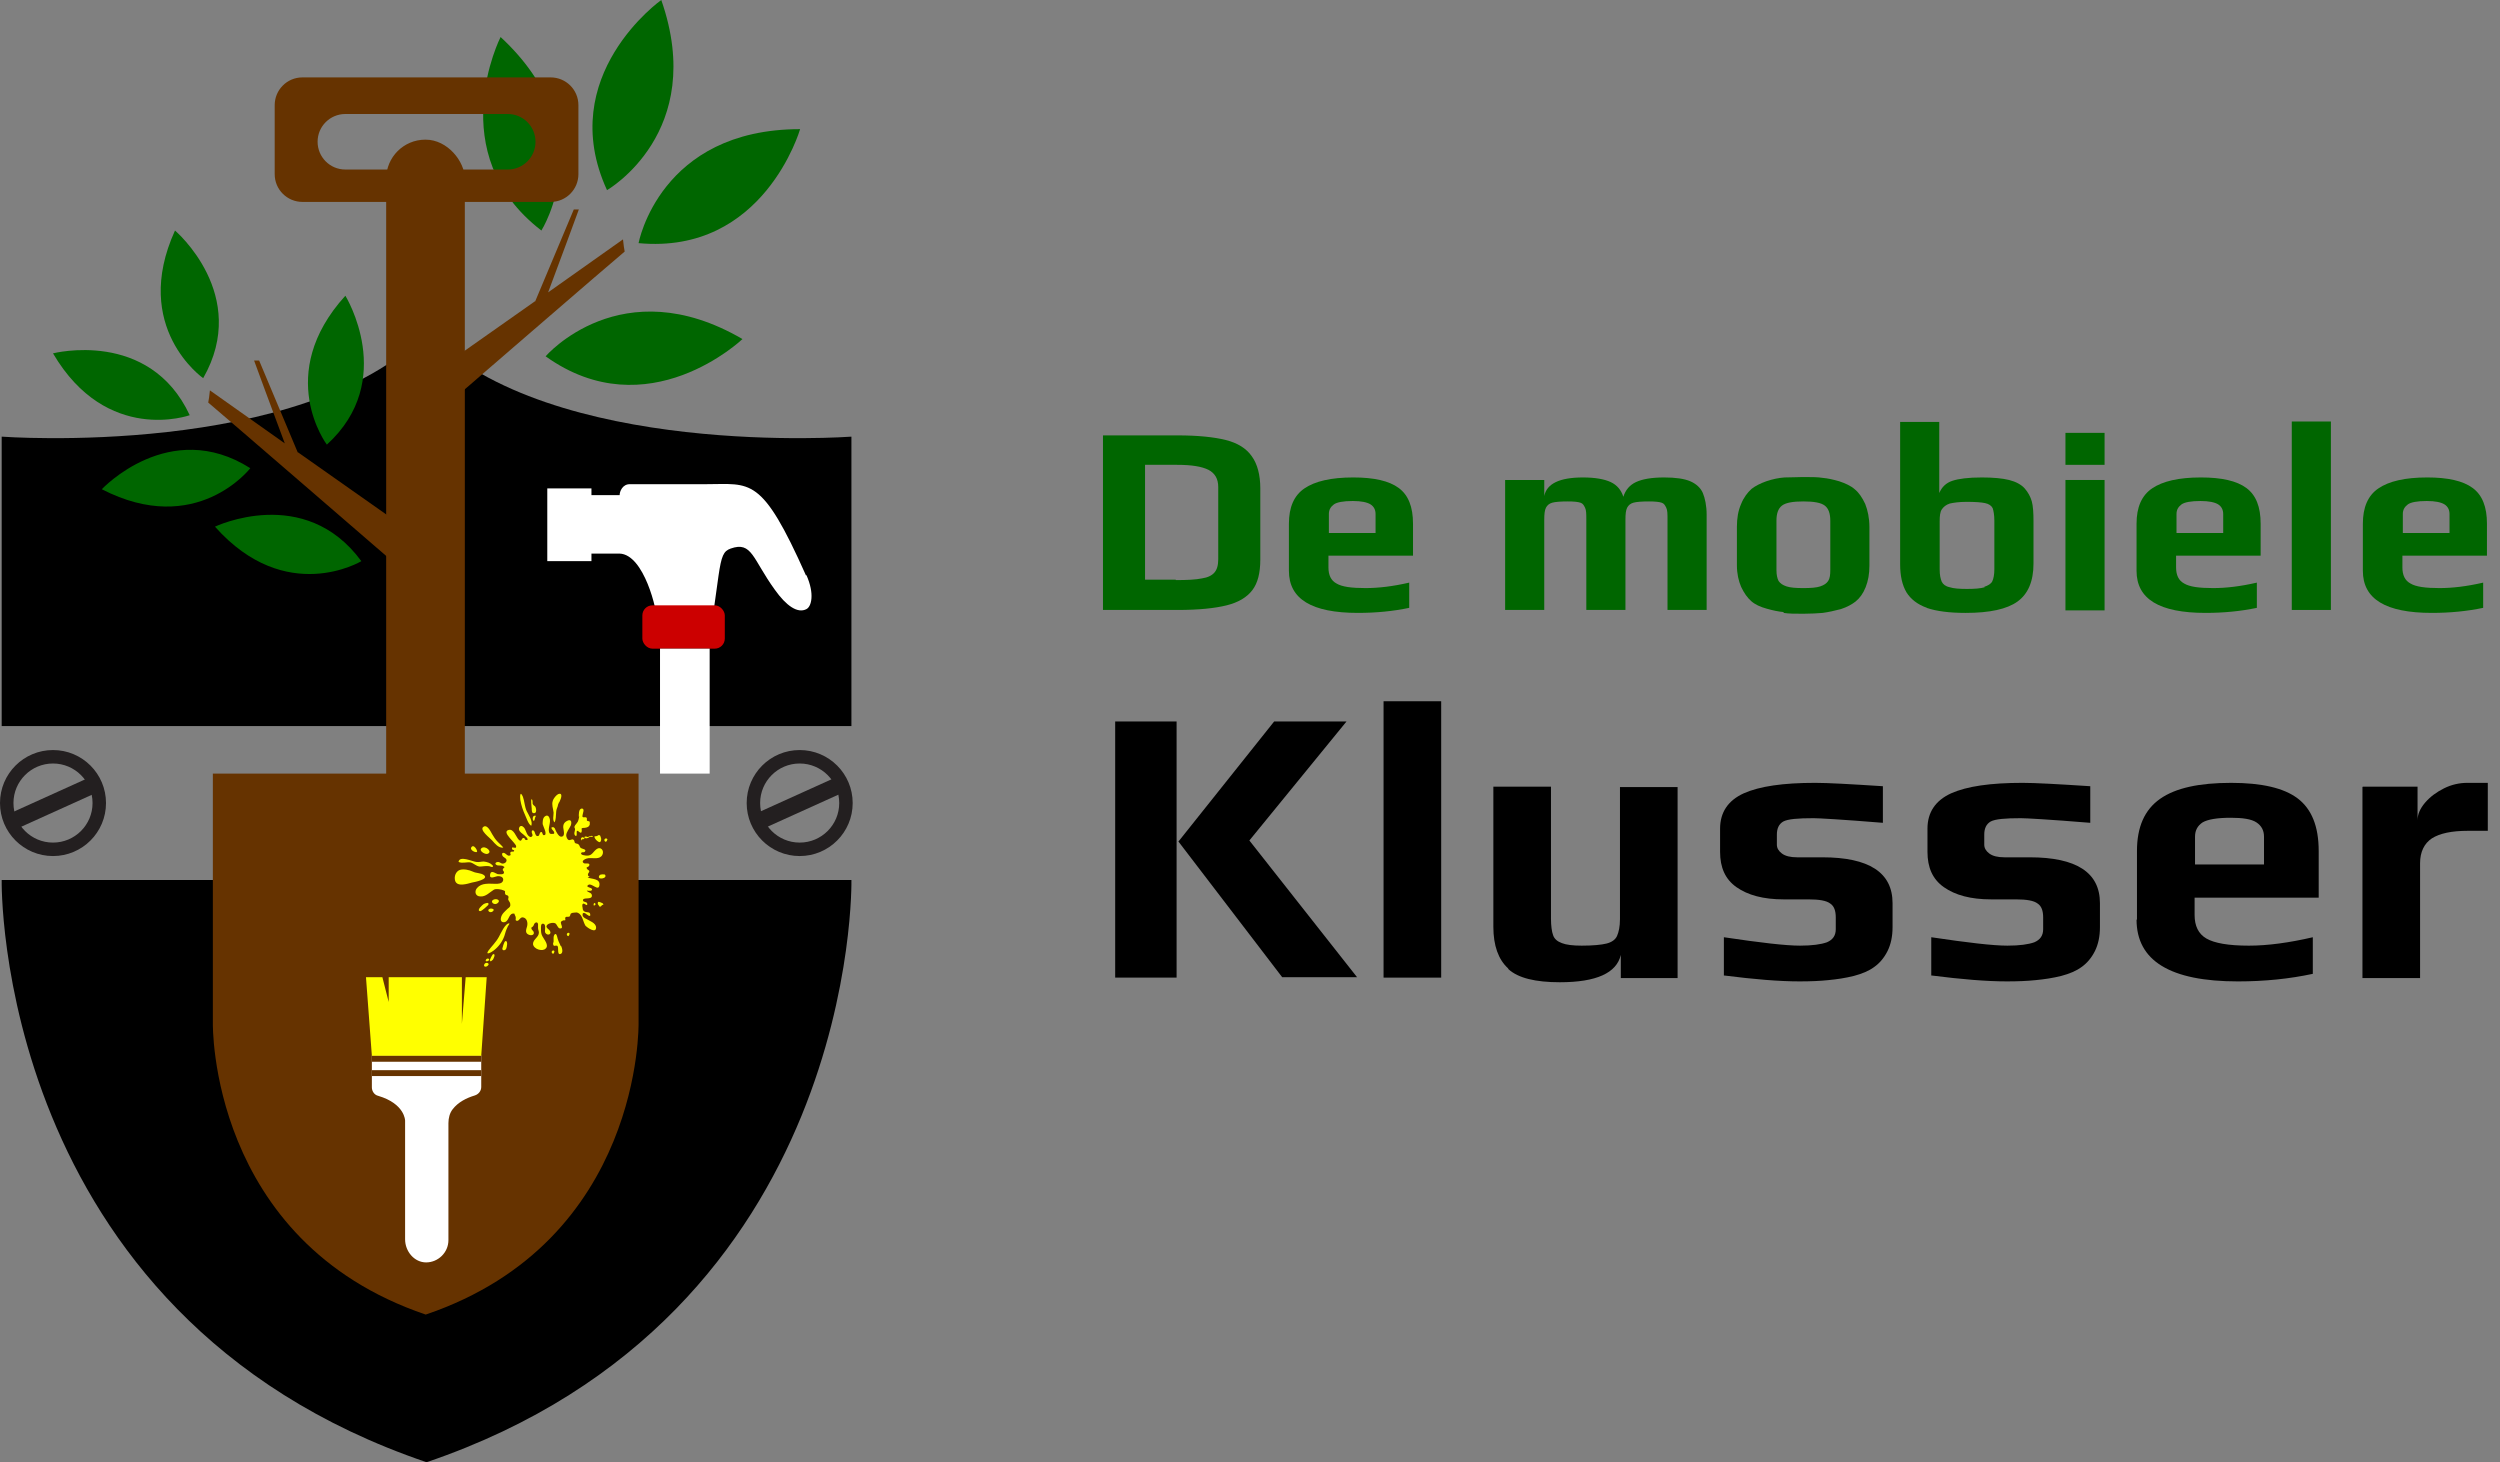 <?xml version="1.0" encoding="UTF-8"?>
<svg xmlns="http://www.w3.org/2000/svg" id="Layer_1" viewBox="0 0 59.43 34.76">
  <rect x="0" y="0" width="59.43" height="34.76" fill="#808080" stroke="none"/>
  <defs>
    <style>
      .cls-1 {
        fill: #231f20;
      }

      .cls-2 {
        fill: none;
        stroke: #231f20;
        stroke-miterlimit: 10;
        stroke-width: .32px;
      }

      .cls-3 {
        fill: #c00;
      }

      .cls-4 {
        fill: #fff;
      }

      .cls-5 {
        fill: #ff0;
      }

      .cls-6 {
        fill: #060;
      }

      .cls-7 {
        fill: #630;
      }
    </style>
  </defs>
  <g>
    <circle class="cls-2" cx="1.26" cy="19.09" r="1.1"></circle>
    <rect class="cls-1" x=".16" y="18.89" width="2.2" height=".4" transform="translate(-7.76 2.22) rotate(-24.34)"></rect>
  </g>
  <g>
    <circle class="cls-2" cx="19.01" cy="19.09" r="1.1"></circle>
    <rect class="cls-1" x="17.91" y="18.89" width="2.2" height=".4" transform="translate(-6.18 9.53) rotate(-24.34)"></rect>
  </g>
  <path d="M20.24,20.92H.04s-.2,10.34,10.1,13.84c10.3-3.5,10.1-13.84,10.1-13.84Z"></path>
  <path d="M.04,17.26v-6.88s7.13.53,10.1-2.47v9.35H.04Z"></path>
  <path d="M20.24,17.26v-6.88s-7.13.53-10.1-2.47v9.35s10.1,0,10.1,0Z"></path>
  <path class="cls-7" d="M15.18,24.32v-5.93H5.06v5.93h0s-.1,5.18,5.06,6.93c5.16-1.75,5.06-6.93,5.06-6.93Z"></path>
  <rect class="cls-7" x="9.18" y="3.32" width="1.87" height="20.33" rx=".93" ry=".93"></rect>
  <path class="cls-7" d="M7.08,10.76l-.92-2.19h-.12s.48,1.31.73,1.97l-1.78-1.26-.02.17-.02.12c.06.04,4.71,4.06,4.71,4.06v-.62s.02-.43.02-.43l-2.6-1.83Z"></path>
  <path class="cls-7" d="M12.72,7.17l.92-2.19h.12s-.48,1.31-.73,1.97l1.78-1.26.02.17.02.12c-.06.04-4.71,4.06-4.71,4.06v-.62s-.02-.43-.02-.43l2.6-1.83Z"></path>
  <g>
    <path class="cls-6" d="M12.87,5.48s1.48-2.33-.97-4.6c0,0-1.41,2.77.97,4.6Z"></path>
    <path class="cls-6" d="M14.43,4.52s2.39-1.37,1.29-4.52c0,0-2.54,1.8-1.29,4.52Z"></path>
  </g>
  <path class="cls-6" d="M8.59,13.34s-1.79,1.08-3.48-.82c0,0,2.13-1.02,3.48.82Z"></path>
  <path class="cls-6" d="M5.95,11.13s-1.28,1.66-3.53.5c0,0,1.61-1.72,3.53-.5Z"></path>
  <path class="cls-6" d="M4.51,9.87s-1.97.71-3.25-1.47c0,0,2.29-.59,3.25,1.47Z"></path>
  <path class="cls-6" d="M4.83,8.99s-1.72-1.2-.67-3.51c0,0,1.8,1.53.67,3.51Z"></path>
  <path class="cls-6" d="M7.77,10.57s-1.26-1.67.44-3.54c0,0,1.24,2.01-.44,3.54Z"></path>
  <path class="cls-6" d="M12.97,8.47s1.8-2.09,4.68-.41c0,0-2.25,2.15-4.68.41Z"></path>
  <path class="cls-6" d="M15.18,5.78s.5-2.71,3.84-2.71c0,0-.86,2.99-3.84,2.71Z"></path>
  <g>
    <path class="cls-4" d="M19.16,13.68c-1.06-2.38-1.31-2.17-2.38-2.17-.88,0-1.24,0-1.81,0-.17,0-.24.17-.24.26h-.67s0-.16,0-.16h-1.05s0,1.73,0,1.73h1.05s0-.18,0-.18h.67c.58.02.9,1.36.89,1.62h1.31s.11-.82.15-1.09c.07-.48.12-.59.29-.65.51-.18.52.25,1.05.98.27.38.54.57.75.46.12-.06.2-.36,0-.81Z"></path>
    <rect class="cls-3" x="15.27" y="14.39" width="1.96" height="1.03" rx=".24" ry=".24"></rect>
    <rect class="cls-4" x="15.69" y="15.42" width="1.18" height="2.97"></rect>
  </g>
  <g>
    <path class="cls-6" d="M26.22,10.35h1.77c.49,0,.87.04,1.15.11.28.07.49.2.62.39.13.18.2.44.2.76v1.69c0,.32-.06.56-.19.73s-.33.29-.61.36-.67.11-1.17.11h-1.77v-4.15ZM27.95,13.79c.27,0,.48-.01.62-.04.14-.02.24-.07.3-.14.06-.07.09-.17.09-.32v-1.71c0-.2-.08-.33-.23-.41-.16-.08-.4-.12-.75-.12h-.76v2.73h.73Z"></path>
    <path class="cls-6" d="M30.64,13.56v-1.11c0-.39.12-.67.37-.84s.63-.26,1.16-.26c.49,0,.85.08,1.08.25.23.17.34.45.34.85v.76h-2.01v.28c0,.18.06.31.19.38.13.08.36.11.69.11.31,0,.65-.04,1.04-.13v.6c-.38.08-.79.12-1.22.12-1.1,0-1.64-.33-1.64-1ZM32.7,12.67v-.45c0-.1-.04-.18-.12-.23-.08-.05-.22-.08-.42-.08-.23,0-.38.03-.45.08-.08.06-.12.13-.12.23v.45h1.12Z"></path>
    <path class="cls-6" d="M35.78,11.41h.93v.38c.06-.29.36-.44.92-.44.29,0,.51.04.66.11s.25.19.3.35c.05-.16.15-.28.3-.35.15-.07.37-.11.67-.11.27,0,.48.03.62.09s.25.16.3.28.09.3.09.51v2.27h-.93v-2.14c0-.14,0-.23-.03-.29s-.05-.1-.11-.12-.16-.03-.3-.03c-.17,0-.3.01-.37.03-.07.02-.12.06-.15.12s-.04.15-.04.29v2.14h-.93v-2.14c0-.14,0-.23-.03-.29s-.05-.1-.11-.12-.16-.03-.3-.03c-.17,0-.3.01-.37.03-.07.02-.12.06-.15.12s-.04.15-.04.29v2.14h-.93v-3.1Z"></path>
    <path class="cls-6" d="M42.4,14.55c-.12-.01-.26-.04-.4-.08-.15-.04-.28-.1-.37-.18-.09-.08-.17-.19-.24-.34-.06-.14-.1-.31-.1-.51v-.92c0-.2.03-.38.1-.54.06-.15.15-.27.25-.36.09-.07.21-.13.35-.18.15-.05.29-.08.43-.09.16,0,.31-.01.44-.01.2,0,.35,0,.47.02.12.01.25.04.39.08.15.05.28.11.37.19.1.08.18.2.25.35.06.15.1.34.1.55v.92c0,.19-.03.36-.09.51-.06.15-.14.26-.24.34-.09.07-.2.13-.35.18-.15.04-.29.07-.43.09-.13.01-.28.02-.46.02-.19,0-.35,0-.47-.02ZM43.27,13.94c.09-.03.15-.07.19-.13.04-.06.05-.15.05-.26v-1.17c0-.17-.04-.29-.13-.36-.09-.07-.26-.1-.51-.1s-.42.03-.51.1c-.09.07-.13.19-.13.36v1.17c0,.12.02.2.05.26.04.06.1.1.19.13.09.03.22.04.4.04s.31-.01.4-.04Z"></path>
    <path class="cls-6" d="M45.81,14.45c-.23-.08-.39-.21-.49-.37-.1-.17-.15-.39-.15-.67v-3.38h.93v1.69c.06-.14.16-.24.31-.29.15-.05.38-.08.7-.08.27,0,.49.02.65.06s.29.11.37.2c.08.09.14.2.17.31.03.11.04.27.04.46v1.02c0,.42-.13.72-.38.9-.25.18-.66.27-1.23.27-.39,0-.7-.04-.93-.12ZM47.17,13.95c.09-.03.16-.07.19-.13s.05-.16.05-.29v-1.15c0-.14-.02-.24-.04-.3-.03-.06-.09-.1-.18-.12-.09-.02-.24-.03-.44-.03-.18,0-.31.02-.4.04-.09.03-.15.08-.19.14s-.05.16-.05.28v1.15c0,.13.02.22.05.29.03.06.09.11.19.13.09.03.23.04.41.04s.32-.01.42-.04Z"></path>
    <path class="cls-6" d="M49.1,10.29h.93v.76h-.93v-.76ZM49.1,11.41h.93v3.1h-.93v-3.1Z"></path>
    <path class="cls-6" d="M50.79,13.56v-1.11c0-.39.12-.67.37-.84s.63-.26,1.16-.26c.49,0,.85.08,1.08.25.23.17.34.45.34.85v.76h-2.01v.28c0,.18.06.31.19.38.13.08.36.11.69.11.31,0,.65-.04,1.04-.13v.6c-.38.08-.79.12-1.22.12-1.1,0-1.64-.33-1.64-1ZM52.85,12.67v-.45c0-.1-.04-.18-.12-.23-.08-.05-.22-.08-.42-.08-.23,0-.38.03-.45.08-.08.06-.12.13-.12.23v.45h1.12Z"></path>
    <path class="cls-6" d="M54.48,10.02h.93v4.48h-.93v-4.48Z"></path>
    <path class="cls-6" d="M56.17,13.56v-1.11c0-.39.12-.67.37-.84s.63-.26,1.16-.26c.49,0,.85.08,1.08.25.23.17.34.45.34.85v.76h-2.01v.28c0,.18.06.31.19.38.13.08.36.11.69.11.31,0,.65-.04,1.04-.13v.6c-.38.08-.79.12-1.22.12-1.1,0-1.64-.33-1.64-1ZM58.23,12.67v-.45c0-.1-.04-.18-.12-.23-.08-.05-.22-.08-.42-.08-.23,0-.38.03-.45.08-.08.06-.12.13-.12.23v.45h1.12Z"></path>
  </g>
  <path class="cls-5" d="M13.97,20.86c.09.04.3.02.28.18-.02.17-.19-.07-.27,0-.07.05.08.06.09.09.03.06-.09.05-.12.04.02.05.11.04.12.11.02.13-.23.03-.21.13.01.04.09.02.1.07.01.08-.06,0-.08,0-.05,0-.04.06-.03.1,0,.05.02.09.08.1.04.01.09,0,.1.05.02.1-.09,0-.12-.02-.04-.02-.07,0-.06.05,0,.03.05.07.08.08.08.05.24.1.24.21,0,.15-.21,0-.25-.04-.06-.09-.07-.26-.18-.31-.04-.02-.09,0-.13,0-.06.02-.04.02-.06.07-.02.05-.08,0-.11.04-.01.01,0,.04,0,.06-.01.02-.03,0-.05.01-.05.02-.07.03-.05.09.01.03.05.11-.03.1-.05,0-.07-.1-.11-.12-.05-.03-.2,0-.21.07,0,.04.05.07.07.09.08.1-.05.15-.1.06-.02-.05.03-.19-.04-.21-.07-.02-.06.08-.06.11,0,.07,0,.12.03.18.04.08.17.22.08.3-.08.08-.29.01-.3-.11,0-.11.14-.16.14-.27,0-.04-.02-.07-.02-.11,0-.03,0-.06,0-.09-.01-.06-.06-.05-.09-.01-.01.02-.01.04-.03.06-.01.02-.04.02-.04.04,0,.03.03.06.05.08.04.08-.04.11-.11.08-.1-.04-.06-.13-.04-.2.02-.08,0-.19-.09-.21-.07-.02-.09.07-.14.08-.07,0-.03-.05-.04-.08,0-.03-.03-.06-.03-.09-.14-.03-.12.17-.23.2-.08.02-.11-.04-.09-.11.02-.09.1-.15.16-.21.04-.03.07-.05.06-.11,0-.04-.04-.07-.05-.11,0-.03.02-.05,0-.08-.02-.03-.06-.01-.07-.05-.02-.04.02-.06-.03-.08-.06-.03-.19-.05-.24-.02-.1.06-.19.17-.32.16-.12,0-.15-.12-.08-.2.11-.13.29-.1.44-.1.06,0,.16,0,.18-.08.02-.08-.07-.11-.14-.1-.06.01-.19.08-.17-.04.02-.12.12-.03.18-.01.03,0,.14.02.15-.03.01-.05-.05-.05-.02-.1.02-.03.06-.03,0-.06-.05-.03-.12,0-.16-.03-.05-.03-.01-.07.04-.07.04,0,.07.04.11.04.05,0,.1-.04.09-.09-.01-.05-.09-.06-.1-.11-.02-.06.03-.07.07-.04.03.02.06.06.1.05.05-.01.02-.03.02-.06,0-.07.11,0,.09-.07-.02,0-.05-.01-.05-.04,0-.04.02-.02.05-.02.02,0,.05.02.05-.03,0-.08-.36-.34-.18-.39.12-.04.18.17.24.23.08.08.06-.05.12-.04.03,0,.02.05.06.05.11,0-.08-.14-.09-.15-.04-.03-.1-.08-.08-.14.01-.04.05-.06.09-.03.08.05.07.19.16.24.03.02.06,0,.07-.03,0-.03-.02-.06-.02-.08,0-.06.05-.05.07,0,.01.03.03.12.09.09.03-.01.02-.08.06-.09.05-.02.02.1.09.07.06-.03-.04-.21-.05-.26,0-.06,0-.14.05-.18.05-.04.09-.02.11.03.05.11-.05.25,0,.36.02.04.08.02.11.02.03-.06-.07-.09-.06-.15.05-.02.08.01.09.05.02.05.08.17.14.17.08,0,.07-.09.06-.15-.02-.09-.02-.17.07-.22.1-.06.13.01.1.1-.03.07-.11.16-.11.24,0,.04.03.1.06.11.04.01.09-.04.12,0,.03.03,0,.06.05.08.02,0,.05.01.07.03.02.02.02.06.05.08.03.02.15.03.09.09-.02.02-.06,0-.08.02-.04.06.11.07.14.07.12,0,.14-.1.23-.16.09-.06.18.04.13.14-.06.12-.22.07-.33.08-.04,0-.2.06-.11.12.03.02.15-.02.13.05-.02.06-.1.03-.05.09.01.02.04.02.05.05,0,.02-.02.04-.03.06-.01.04,0,.06.04.07ZM12.43,18.94c-.07-.16-.07,0-.06.08.02.12.06.24.11.35.03.06.08.23.15.26.04-.11-.06-.25-.11-.35-.05-.11-.05-.23-.09-.34ZM12.66,19.11s.01-.09-.02-.11c-.03-.01,0,.2,0,.22,0,.03,0,.11.04.11.09.02.07-.12.04-.16-.03-.03-.04-.02-.06-.07ZM12.72,19.39c-.11,0-.03.24,0,.05,0-.02.04-.05,0-.05ZM11.7,19.83c-.03-.05-.11-.23-.2-.18-.13.07.16.28.2.33.07.08.15.18.26.17.02,0-.11-.12-.12-.13-.06-.06-.1-.12-.14-.19ZM11.45,20.16c-.08.06.07.15.13.14.15-.04-.04-.21-.13-.14ZM11.2,20.15c-.03.06.11.13.14.1.02-.02-.08-.21-.14-.1ZM11.71,20.57c-.06-.06-.13-.08-.21-.09-.06,0-.11.02-.18.01-.09-.01-.4-.16-.42,0,.09.04.19,0,.28.01.08.02.14.09.22.1.07,0,.14-.02.22-.01.02,0,.08.03.09.02.03-.03-.03-.06-.05-.06l.06.03ZM10.93,20.68c-.1.04-.14.16-.11.26.05.15.29.07.4.04.06-.01.42-.08.28-.18-.07-.05-.18-.04-.26-.08-.09-.04-.21-.07-.31-.04ZM13.29,19.08s.1-.18.03-.21c-.07-.02-.17.12-.18.17-.03.09.01.18.02.28,0,.07-.03.17.02.23.04-.06.03-.15.04-.23,0-.06.02-.11.04-.16,0-.03.02-.06.03-.09ZM11.61,21.51s-.16.16-.2.15c-.09-.02.06-.15.09-.17.04-.02.13-.05.11.01ZM11.84,21.46c-.09.09-.22-.04-.09-.08.06-.02.15.02.09.08ZM11.72,21.66c-.07.07-.17-.03-.07-.06.04-.01.12.01.07.06ZM13.76,19.42c0-.05-.01-.19.07-.2.08,0,.02.12.02.15-.03.11.08.02.1.08.01.03-.02.06.03.07.01,0,.03,0,.04.02,0,.02,0,.05,0,.06-.02.06-.06.07-.12.08-.02,0-.05,0-.07.01-.01.02,0,.03,0,.04,0,.02,0,.04-.01.06-.03.02-.06-.03-.09-.04-.03,0-.02.04-.02.06,0,.03,0,.09-.04.05-.02-.02-.02-.06-.01-.09,0-.02.01-.03.01-.05,0-.02,0-.02-.01-.04-.02-.04.03-.08.05-.11.04-.04.05-.11.06-.17,0,0,0,0,0,0ZM14.44,19.95s-.02.09-.06.05c-.04-.04.02-.1.06-.05ZM13.83,19.98c-.05-.03,0-.1.04-.07,0,0,.02.01.02.02,0-.01,0-.03.01-.04.02-.01.03,0,.05,0,.01,0,.03.02.04,0,.02-.01.04-.02.07-.02.01,0,.04,0,.03.02,0,.01-.04,0-.05,0-.02,0-.02,0-.03.01-.02.02-.06.03-.08.03-.01,0-.02-.01-.03-.02,0,.03-.03.05-.07.04ZM14.26,19.85s.04.08.03.11c0,.02-.01.05-.03.06-.04,0-.09-.05-.11-.08-.01-.02-.03-.05-.01-.06,0,0,0,0,0,0,.02,0,.04,0,.06-.01.02-.01.03-.03.05-.01ZM14.11,21.52s0-.07.03-.05c.04.02,0,.07-.03.05ZM14.26,21.56s-.04-.05-.05-.07c0-.01,0-.04.01-.05.02-.01.08.02.1.03.01,0,.03.03.02.04,0,0,0,0,0,0-.01,0-.03,0-.04.02-.01.01-.02.03-.04.02ZM11.86,22.27c.04-.07.15-.33.25-.32,0,.03-.04.06-.05.1-.03.06-.05.13-.07.2-.05.14-.14.26-.26.35-.05.04-.2.12-.12,0,.08-.11.18-.2.25-.33ZM11.94,22.56s.04-.19.08-.19c.06,0,.03.15.01.19-.02.03-.07.05-.09,0ZM11.64,22.83s.06-.15.09-.15c.06,0,0,.11-.01.13-.02.02-.07.07-.07.02ZM11.51,22.93c.03-.08.16-.03.08.03-.03.03-.1.03-.08-.03ZM11.55,22.82c.02-.06.12-.03.06.02-.03.02-.08.02-.06-.02ZM13.33,22.49c-.04-.08-.07-.15-.09-.24-.03-.1-.08-.02-.08.04,0,.03,0,.06,0,.09,0,.02-.02.05-.01.07.01.06.06.02.09.03.06.02-.01.22.08.2.08-.02.04-.15.02-.19ZM14.38,20.79s-.1-.02-.13.02c-.08.12.21.08.13-.02ZM13.51,22.26s.05-.06.02-.08c-.03-.02-.07.02-.05.05,0,.01.01.02.03.02ZM13.15,22.68s.05-.06.02-.08c-.03-.02-.07.02-.05.05,0,.01.01.02.03.02Z"></path>
  <g>
    <rect class="cls-7" x="8.84" y="25.69" width="2.6" height=".21"></rect>
    <g>
      <path class="cls-4" d="M8.84,25.1v.75c0,.09.06.18.15.2.64.19.64.59.64.59v2.82c0,.29.22.55.5.55s.53-.23.53-.53v-.13c0-.12,0-.23,0-.35v-.49c0-.18,0-.37,0-.55v-.54c0-.15,0-.3,0-.45v-.27c0-.12.03-.24.1-.33.13-.17.33-.27.53-.33,0,0,0,0,0,0,.09-.03.15-.11.15-.2v-.75s0,0,0,0h-2.6s0,0,0,0Z"></path>
      <rect class="cls-7" x="8.84" y="25.44" width="2.6" height=".14"></rect>
      <polygon class="cls-5" points="11.57 23.23 11.44 25.1 8.84 25.1 8.7 23.23 9.09 23.23 9.24 23.82 9.24 23.23 10.98 23.23 10.98 24.34 11.07 23.23 11.57 23.23"></polygon>
      <rect class="cls-7" x="8.84" y="25.1" width="2.6" height=".14"></rect>
    </g>
  </g>
  <g>
    <path d="M26.51,17.15h1.46v6.09h-1.46v-6.09ZM28.01,20.01l2.28-2.86h1.72l-2.31,2.83,2.56,3.25h-1.78l-2.47-3.23Z"></path>
    <path d="M32.89,16.67h1.37v6.57h-1.37v-6.57Z"></path>
    <path d="M35.85,23.02c-.23-.21-.35-.54-.35-.99v-3.33h1.37v3.14c0,.17.02.31.05.39.03.09.1.15.21.19.1.04.26.06.47.06.27,0,.47-.02.59-.05.12-.03.21-.09.25-.18.04-.09.07-.22.07-.4v-3.14h1.37v4.54h-1.35v-.55c-.1.43-.58.65-1.45.65-.58,0-.99-.1-1.22-.31Z"></path>
    <path d="M40.98,23.19v-.91c.87.13,1.47.2,1.81.2.29,0,.5-.03.64-.08.14-.06.21-.16.21-.31v-.28c0-.16-.04-.27-.13-.33-.09-.07-.26-.1-.52-.1h-.59c-.48,0-.85-.1-1.12-.29s-.39-.47-.39-.84v-.55c0-.39.19-.67.56-.84.38-.17.94-.25,1.7-.25.3,0,.84.03,1.61.08v.87c-.98-.08-1.53-.11-1.65-.11-.37,0-.61.02-.72.08-.1.06-.15.16-.15.31v.24c0,.08.04.15.12.21.08.06.2.09.36.09h.6c1.11,0,1.67.36,1.67,1.09v.57c0,.22-.04.41-.12.57s-.19.29-.32.38c-.12.09-.29.16-.48.21-.2.05-.4.08-.61.1-.19.02-.42.03-.68.03-.49,0-1.08-.05-1.79-.14Z"></path>
    <path d="M45.91,23.19v-.91c.87.13,1.47.2,1.81.2.29,0,.5-.03.64-.08.14-.06.21-.16.21-.31v-.28c0-.16-.04-.27-.13-.33-.09-.07-.26-.1-.52-.1h-.59c-.48,0-.85-.1-1.12-.29s-.39-.47-.39-.84v-.55c0-.39.19-.67.56-.84.38-.17.94-.25,1.7-.25.3,0,.84.03,1.61.08v.87c-.98-.08-1.53-.11-1.65-.11-.37,0-.61.02-.72.08-.1.06-.15.16-.15.31v.24c0,.08.04.15.12.21.08.06.2.09.36.09h.6c1.11,0,1.67.36,1.67,1.09v.57c0,.22-.04.41-.12.57s-.19.29-.32.38c-.12.09-.29.16-.48.21-.2.05-.4.08-.61.1-.19.02-.42.03-.68.03-.49,0-1.08-.05-1.79-.14Z"></path>
    <path d="M50.8,21.86v-1.63c0-.57.18-.98.55-1.24.37-.26.93-.38,1.69-.38.72,0,1.25.12,1.58.37.33.25.5.66.5,1.25v1.11h-2.95v.41c0,.26.09.45.28.56.19.11.52.17,1.01.17.45,0,.96-.07,1.52-.2v.87c-.56.12-1.15.18-1.78.18-1.61,0-2.41-.49-2.41-1.47ZM53.82,20.55v-.66c0-.15-.06-.26-.18-.34-.12-.08-.33-.11-.61-.11-.33,0-.55.04-.67.11-.12.08-.18.19-.18.34v.66h1.64Z"></path>
    <path d="M56.17,18.7h1.3v.8c0-.14.06-.28.18-.42.12-.14.27-.25.45-.34.18-.09.37-.13.55-.13h.49v1.14h-.47c-.39,0-.67.06-.86.18-.18.12-.28.32-.28.59v2.73h-1.37v-4.54Z"></path>
  </g>
  <path class="cls-7" d="M6.53,2.5v1.64c0,.37.3.66.66.66h5.9c.37,0,.66-.3.66-.66v-1.64c0-.37-.3-.66-.66-.66h-5.9c-.37,0-.66.3-.66.66ZM12.07,4.03h-3.86c-.37,0-.66-.3-.66-.66h0c0-.37.3-.66.66-.66h3.86c.37,0,.66.3.66.66h0c0,.37-.3.66-.66.66Z"></path>
</svg>
